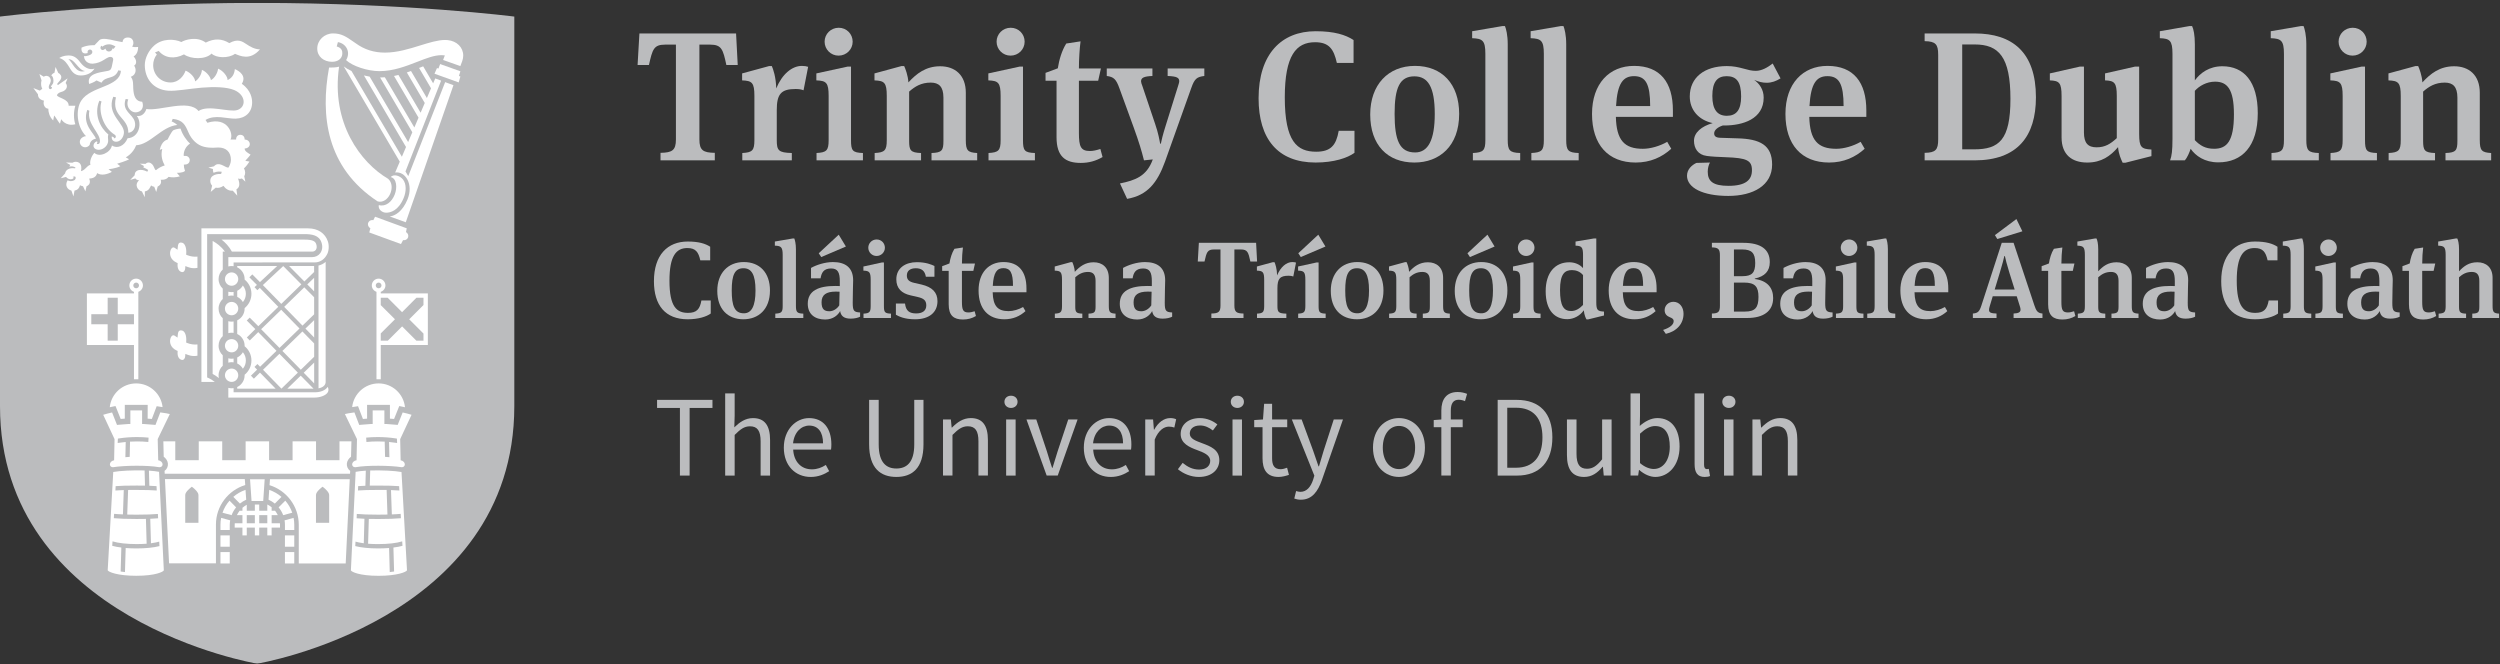 <?xml version="1.0" encoding="utf-8"?>
<svg xmlns="http://www.w3.org/2000/svg" fill="none" height="114" viewBox="0 0 429 114" width="429">
  <rect x="0" y="0" width="429" height="114" fill="#333333" stroke="none"/>
  <clipPath id="a">
    <path d="m0 .5h428.88v113.388h-428.88z"/>
  </clipPath>
  <mask height="213" id="b" maskUnits="userSpaceOnUse" width="571" x="-71" y="-53">
    <path d="m-70.914-52.602h570.708v211.654h-570.708z" fill="#fff"/>
  </mask>
  <g clip-path="url(#a)">
    <g mask="url(#b)">
      <g fill="#bbbcbe">
        <path d="m112.215 48.266c0-4.528 2.348-6.82 5.796-6.82 1.919 0 3.056.372 3.857.895v2.328h-1.696c-.317-1.415-.801-2.105-2.217-2.105-1.92 0-3.076 1.341-3.076 5.609 0 4.491 1.249 5.516 3.188 5.516 1.472 0 2.031-.632 2.292-2.124h1.603v2.237c-.71.52-2.088.987-3.951.987-3.859 0-5.796-2.423-5.796-6.523z"/>
        <path d="m127.578 46.03c-1.491 0-2.013 1.156-2.013 3.801 0 2.703.502 3.932 2.088 3.932 1.322 0 1.993-1.267 1.993-3.912 0-2.777-.708-3.821-2.068-3.821zm0 8.759c-2.74 0-4.492-1.788-4.492-4.883 0-3.019 1.827-4.939 4.548-4.939 2.739 0 4.491 1.827 4.491 4.884 0 3.279-2.014 4.937-4.547 4.937z"/>
        <path d="m136.581 52.478c0 1.081.187 1.304 1.268 1.343v.745h-4.808v-.745c1.044-.057 1.267-.243 1.267-1.304v-8.779c0-1.36-.299-1.547-1.343-1.584v-.708l3.057-.523h.28c.111.28.279.895.279 1.845z"/>
        <path d="m143.42 50.039c-1.657 0-2.44.559-2.44 1.827 0 1.193.465 1.545 1.341 1.545.671 0 1.323-.428 1.695-1.007l.056-2.347c-.148 0-.503-.019-.652-.019zm-2.925-6.579 3.429-3.187 1.231 2.031-4.231 1.808zm7.1 10.157v.727c-.335.187-.951.335-1.622.335-1.229 0-1.677-.521-1.806-1.304-.319.615-1.138 1.453-2.572 1.453-1.715 0-2.982-.876-2.982-2.703 0-2.217 1.788-3.056 4.715-3.056.224 0 .54 0 .783.019v-.839c0-1.509-.355-2.181-1.492-2.181-1.304 0-1.659.765-1.807 1.697h-1.641v-1.789c.894-.503 2.368-1.007 3.765-1.007 2.124 0 3.465.951 3.465 3.132 0 .559-.073 2.143-.073 3.837 0 1.399.185 1.623 1.267 1.679z"/>
        <path d="m150.415 43.925c-.783 0-1.416-.635-1.416-1.416 0-.783.633-1.417 1.434-1.417.802 0 1.416.635 1.416 1.417 0 .781-.633 1.416-1.434 1.416zm-2.238 10.641v-.745c1.007-.057 1.231-.243 1.231-1.304v-4.492c0-1.36-.243-1.547-1.248-1.585v-.707l3.168-.691h.353v7.475c0 1.061.15 1.265 1.211 1.304v.745z"/>
        <path d="m153.734 54.008v-1.92h1.566c.148 1.287.782 1.696 1.918 1.696.988 0 1.734-.391 1.734-1.38 0-.875-.484-1.211-1.454-1.433l-1.286-.297c-1.471-.336-2.403-1.175-2.403-2.74 0-1.957 1.584-2.945 3.521-2.945 1.566 0 2.554.428 3.02.653v1.844h-1.473c-.168-1.025-.744-1.453-1.732-1.453-.969 0-1.529.448-1.529 1.249 0 .688.354 1.061 1.286 1.265l1.231.28c1.807.429 2.739 1.324 2.739 2.852 0 1.939-1.436 3.111-3.839 3.111-1.864 0-2.796-.503-3.299-.781z"/>
        <path d="m167.025 46.479h-1.957v5.293c0 1.397.186 1.844 1.118 1.844.335 0 .652-.075 1.063-.205l.223.82c-.671.392-1.379.597-2.218.597-1.565 0-2.46-.653-2.46-2.611v-5.739h-1.118v-.803l1.249-.465c.131-.856.409-1.808.856-2.515l1.455-.224c-.094.669-.168 1.808-.168 2.757h2.236z"/>
        <path d="m170.362 49.05h3.467c0-2.256-.466-3.037-1.64-3.037-1.099 0-1.695.707-1.827 3.037zm5.199 3.633.41.708c-.95.859-2.124 1.397-3.614 1.397-2.796 0-4.435-1.807-4.435-4.937 0-3.093 1.769-4.884 4.267-4.884 2.665 0 3.95 1.679 3.95 4.529v.653h-5.796c.056 2.385.878 3.241 2.74 3.241.783 0 1.734-.28 2.478-.708z"/>
        <path d="m190.272 52.517c0 1.061.204 1.248 1.155 1.304v.745h-4.639v-.745c1.063-.039 1.211-.261 1.211-1.231v-4.397c0-1.119-.467-1.528-1.287-1.528-.968 0-1.601.391-2.198.913v5.012c0 .969.149 1.192 1.212 1.231v.745h-4.715v-.745c1.007-.056 1.229-.243 1.229-1.304v-4.492c0-1.36-.241-1.547-1.248-1.585v-.707l2.739-.745h.281c.111.241.391.949.427 1.659.821-.895 1.771-1.64 3.225-1.64 1.51 0 2.608.895 2.608 2.683z"/>
        <path d="m196.964 50.039c-1.658 0-2.441.559-2.441 1.827 0 1.193.465 1.545 1.341 1.545.672 0 1.323-.428 1.695-1.007l.056-2.347c-.147 0-.503-.019-.651-.019zm4.176 3.579v.727c-.337.187-.953.335-1.622.335-1.232 0-1.678-.521-1.808-1.304-.319.615-1.138 1.453-2.572 1.453-1.714 0-2.982-.876-2.982-2.703 0-2.217 1.788-3.056 4.715-3.056.224 0 .54 0 .784.019v-.839c0-1.509-.355-2.181-1.492-2.181-1.305 0-1.66.765-1.808 1.697h-1.64v-1.789c.895-.503 2.368-1.007 3.764-1.007 2.124 0 3.465.951 3.465 3.132 0 .559-.072 2.143-.072 3.837 0 1.399.186 1.623 1.268 1.679z"/>
        <path d="m215.548 41.669.168 3.205h-1.154c-.336-1.584-.486-2.067-1.64-2.067h-1.1v9.635c0 1.117.392 1.34 1.564 1.36v.764h-5.516v-.764c1.176-.02 1.566-.243 1.566-1.36v-9.635h-1.098c-1.158 0-1.287.483-1.642 2.067h-1.157l.187-3.205z"/>
        <path d="m221.76 44.968c.244 0 .484.037.634.093l-.466 2.385c-.243-.093-.447-.131-.819-.131-1.473 0-1.903.523-1.903 2.144v3.057c0 1.061.187 1.265 1.53 1.304v.745h-5.034v-.745c1.008-.057 1.231-.243 1.231-1.304v-4.492c0-1.361-.241-1.547-1.249-1.585v-.707l2.74-.745h.281c.128.279.427 1.136.445 2.272.596-1.452 1.604-2.292 2.61-2.292z"/>
        <path d="m222.787 43.458 3.43-3.187 1.228 2.031-4.231 1.808zm-.02 11.108v-.747c1.006-.056 1.232-.243 1.232-1.304v-4.491c0-1.361-.244-1.547-1.249-1.585v-.707l3.168-.691h.353v7.473c0 1.061.151 1.267 1.212 1.304v.747z"/>
        <path d="m232.857 46.03c-1.494 0-2.014 1.156-2.014 3.801 0 2.703.502 3.932 2.087 3.932 1.323 0 1.995-1.267 1.995-3.912 0-2.777-.708-3.821-2.068-3.821zm0 8.759c-2.74 0-4.494-1.788-4.494-4.883 0-3.019 1.827-4.939 4.548-4.939 2.74 0 4.49 1.827 4.49 4.884 0 3.279-2.012 4.937-4.544 4.937z"/>
        <path d="m247.637 52.517c0 1.061.205 1.248 1.154 1.304v.745h-4.638v-.745c1.06-.039 1.209-.261 1.209-1.231v-4.397c0-1.119-.465-1.528-1.285-1.528-.968 0-1.604.391-2.199.913v5.012c0 .969.148 1.192 1.212 1.231v.745h-4.716v-.745c1.008-.056 1.231-.243 1.231-1.304v-4.492c0-1.36-.244-1.547-1.25-1.585v-.707l2.74-.745h.279c.112.241.393.949.429 1.659.819-.895 1.77-1.64 3.223-1.64 1.512 0 2.611.895 2.611 2.683z"/>
        <path d="m254.126 46.03c-1.493 0-2.013 1.156-2.013 3.801 0 2.703.501 3.932 2.086 3.932 1.323 0 1.995-1.267 1.995-3.912 0-2.777-.709-3.821-2.068-3.821zm-2.312-2.572 3.429-3.187 1.228 2.032-4.23 1.808zm2.312 11.331c-2.741 0-4.493-1.788-4.493-4.883 0-3.019 1.826-4.939 4.548-4.939 2.74 0 4.489 1.827 4.489 4.884 0 3.279-2.013 4.937-4.544 4.937z"/>
        <path d="m261.882 43.925c-.782 0-1.414-.635-1.414-1.416 0-.783.632-1.417 1.433-1.417.803 0 1.416.635 1.416 1.417 0 .781-.631 1.416-1.435 1.416zm-2.236 10.641v-.745c1.008-.057 1.231-.243 1.231-1.304v-4.492c0-1.36-.244-1.547-1.248-1.585v-.707l3.167-.691h.353v7.475c0 1.061.149 1.265 1.213 1.304v.745z"/>
        <path d="m269.617 53.374c.728 0 1.417-.391 2.031-1.044v-5.124c-.483-.597-1.21-.859-1.899-.859-1.249 0-2.049.672-2.049 3.412 0 2.757.65 3.615 1.917 3.615zm-.672 1.397c-2.049 0-3.707-1.397-3.707-4.789 0-3.224 1.639-4.976 4.043-4.976.932 0 1.808.355 2.367 1.007v-2.275c0-1.36-.278-1.547-1.284-1.583v-.708l3.129-.523h.431v10.959c0 1.36.241 1.527 1.322 1.584v.671l-2.721.671h-.28c-.075-.093-.391-.708-.465-1.565-.595.895-1.695 1.528-2.835 1.528z"/>
        <path d="m278.492 49.05h3.467c0-2.256-.468-3.037-1.642-3.037-1.098 0-1.693.707-1.825 3.037zm5.197 3.633.414.708c-.954.859-2.127 1.397-3.618 1.397-2.794 0-4.434-1.807-4.434-4.937 0-3.093 1.769-4.884 4.266-4.884 2.667 0 3.954 1.679 3.954 4.529v.653h-5.798c.055 2.385.878 3.241 2.74 3.241.782 0 1.732-.28 2.476-.708z"/>
        <path d="m285.856 57.289-.465-.672c1.192-.391 1.809-.913 1.809-1.509 0-.372-.245-.504-.691-.689-.392-.167-.857-.467-.857-1.193 0-.781.633-1.435 1.511-1.435 1.005 0 1.732.857 1.732 2.051 0 1.676-1.119 3-3.039 3.448z"/>
        <path d="m299.426 53.466c1.752 0 2.329-.671 2.329-2.516 0-1.771-.595-2.46-2.476-2.46h-1.735v4.976zm-.392-6.076c1.622 0 2.162-.615 2.162-2.255 0-1.733-.614-2.329-2.236-2.329h-1.416v4.584zm-5.272 6.412c1.118-.02 1.377-.3 1.377-1.361v-8.609c0-1.063-.259-1.361-1.377-1.38v-.783h5.404c2.961 0 4.529 1.1 4.529 3.299 0 1.565-.857 2.46-2.572 2.832v.076c2.16.279 3.149 1.528 3.149 3.261 0 2.311-1.734 3.429-4.453 3.429h-6.057z"/>
        <path d="m310.298 50.039c-1.66 0-2.443.559-2.443 1.827 0 1.193.468 1.545 1.344 1.545.669 0 1.323-.428 1.695-1.007l.054-2.347c-.149 0-.504-.019-.65-.019zm4.173 3.579v.727c-.336.187-.951.335-1.623.335-1.228 0-1.676-.521-1.804-1.304-.318.615-1.14 1.453-2.572 1.453-1.716 0-2.984-.876-2.984-2.703 0-2.217 1.79-3.056 4.716-3.056.223 0 .54 0 .782.019v-.839c0-1.509-.355-2.181-1.491-2.181-1.304 0-1.659.765-1.808 1.697h-1.64v-1.789c.895-.503 2.367-1.007 3.767-1.007 2.122 0 3.465.951 3.465 3.132 0 .559-.076 2.143-.076 3.837 0 1.399.187 1.623 1.268 1.679z"/>
        <path d="m317.287 43.925c-.784 0-1.416-.635-1.416-1.416 0-.783.632-1.417 1.436-1.417.799 0 1.416.635 1.416 1.417 0 .781-.634 1.416-1.436 1.416zm-2.238 10.641v-.745c1.008-.057 1.232-.243 1.232-1.304v-4.492c0-1.36-.243-1.547-1.25-1.585v-.707l3.171-.691h.353v7.475c0 1.061.148 1.265 1.21 1.304v.745z"/>
        <path d="m323.961 52.478c0 1.081.187 1.304 1.267 1.343v.745h-4.807v-.745c1.041-.057 1.267-.243 1.267-1.304v-8.779c0-1.36-.3-1.547-1.344-1.584v-.708l3.057-.523h.279c.113.28.281.895.281 1.845z"/>
        <path d="m328.548 49.05h3.468c0-2.256-.468-3.037-1.641-3.037-1.099 0-1.698.707-1.827 3.037zm5.199 3.633.409.708c-.949.859-2.123 1.397-3.613 1.397-2.798 0-4.438-1.807-4.438-4.937 0-3.093 1.772-4.884 4.27-4.884 2.664 0 3.949 1.679 3.949 4.529v.653h-5.795c.056 2.385.876 3.241 2.74 3.241.783 0 1.734-.28 2.478-.708z"/>
        <path d="m342.326 40.346 3.69-2.759 1.023 2.107-4.301 1.323zm-.039 9.336h3.429l-.929-2.964c-.412-1.321-.655-2.311-.748-2.776h-.093c-.128.541-.334 1.397-.763 2.796zm3.784 1.156h-4.117l-.54 1.789c-.075.243-.096.429-.096.559 0 .484.393.577 1.286.616v.764h-4.061v-.764c.84-.075 1.119-.3 1.473-1.4l3.484-10.733h2.031l3.557 10.697c.319.951.543 1.361 1.399 1.436v.764h-4.956v-.764c.857-.039 1.193-.225 1.193-.672 0-.148-.038-.335-.093-.503z"/>
        <path d="m355.693 46.479h-1.959v5.293c0 1.397.186 1.844 1.118 1.844.336 0 .653-.075 1.062-.205l.224.82c-.669.392-1.377.597-2.218.597-1.563 0-2.459-.653-2.459-2.611v-5.739h-1.117v-.803l1.25-.465c.127-.856.408-1.808.854-2.515l1.453-.224c-.091.669-.167 1.808-.167 2.757h2.238z"/>
        <path d="m360.055 46.553c.82-.877 1.695-1.548 3.151-1.548 1.508 0 2.607.896 2.607 2.684v4.828c0 1.061.206 1.247 1.157 1.304v.745h-4.641v-.745c1.062-.039 1.213-.261 1.213-1.232v-4.396c0-1.119-.468-1.529-1.287-1.529-.97 0-1.604.391-2.2.915v5.011c0 .971.151 1.193 1.211 1.232v.745h-4.713v-.745c1.005-.057 1.21-.243 1.21-1.304v-8.779c0-1.36-.278-1.547-1.286-1.584v-.708l3.002-.523h.279c.149.28.297.913.297 1.845z"/>
        <path d="m372.509 50.039c-1.662 0-2.443.559-2.443 1.827 0 1.193.467 1.545 1.344 1.545.669 0 1.323-.428 1.695-1.007l.054-2.347c-.15 0-.505-.019-.65-.019zm4.172 3.579v.727c-.336.187-.951.335-1.623.335-1.227 0-1.675-.521-1.804-1.304-.319.615-1.139 1.453-2.571 1.453-1.716 0-2.984-.876-2.984-2.703 0-2.217 1.788-3.056 4.716-3.056.222 0 .539 0 .782.019v-.839c0-1.509-.355-2.181-1.491-2.181-1.304 0-1.659.765-1.809 1.697h-1.639v-1.789c.893-.503 2.365-1.007 3.767-1.007 2.122 0 3.465.951 3.465 3.132 0 .559-.075 2.143-.075 3.837 0 1.399.184 1.623 1.266 1.679z"/>
        <path d="m381.16 48.266c0-4.528 2.347-6.82 5.795-6.82 1.921 0 3.057.372 3.858.895v2.328h-1.694c-.319-1.415-.803-2.105-2.219-2.105-1.92 0-3.076 1.341-3.076 5.609 0 4.491 1.251 5.516 3.188 5.516 1.471 0 2.028-.632 2.291-2.124h1.605v2.237c-.709.52-2.089.987-3.953.987-3.858 0-5.795-2.423-5.795-6.523z"/>
        <path d="m395.344 52.478c0 1.081.188 1.304 1.268 1.343v.745h-4.807v-.745c1.042-.057 1.266-.243 1.266-1.304v-8.779c0-1.36-.3-1.547-1.344-1.584v-.708l3.057-.523h.279c.112.28.281.895.281 1.845z"/>
        <path d="m399.559 43.925c-.784 0-1.416-.635-1.416-1.416 0-.783.632-1.417 1.435-1.417.801 0 1.419.635 1.419 1.417 0 .781-.635 1.416-1.438 1.416zm-2.237 10.641v-.745c1.008-.057 1.229-.243 1.229-1.304v-4.492c0-1.36-.24-1.547-1.246-1.585v-.707l3.169-.691h.353v7.475c0 1.061.148 1.265 1.211 1.304v.745z"/>
        <path d="m407.614 50.039c-1.661 0-2.443.559-2.443 1.827 0 1.193.467 1.545 1.344 1.545.67 0 1.323-.428 1.695-1.007l.055-2.347c-.151 0-.506-.019-.651-.019zm4.172 3.579v.727c-.336.187-.951.335-1.623.335-1.226 0-1.674-.521-1.804-1.304-.318.615-1.138 1.453-2.57 1.453-1.716 0-2.984-.876-2.984-2.703 0-2.217 1.788-3.056 4.716-3.056.221 0 .538 0 .781.019v-.839c0-1.509-.355-2.181-1.491-2.181-1.304 0-1.658.765-1.809 1.697h-1.639v-1.789c.894-.503 2.366-1.007 3.767-1.007 2.123 0 3.465.951 3.465 3.132 0 .559-.074 2.143-.074 3.837 0 1.399.184 1.623 1.265 1.679z"/>
        <path d="m417.607 46.479h-1.956v5.293c0 1.397.185 1.844 1.117 1.844.336 0 .654-.075 1.063-.205l.224.82c-.672.392-1.38.597-2.219.597-1.565 0-2.461-.653-2.461-2.611v-5.739h-1.117v-.803l1.248-.465c.132-.856.408-1.808.858-2.515l1.454-.224c-.094.669-.167 1.808-.167 2.757h2.235z"/>
        <path d="m421.969 46.553c.82-.877 1.695-1.548 3.148-1.548 1.511 0 2.61.896 2.61 2.684v4.828c0 1.061.206 1.247 1.154 1.304v.745h-4.638v-.745c1.062-.039 1.21-.261 1.21-1.232v-4.396c0-1.119-.465-1.529-1.284-1.529-.97 0-1.604.391-2.2.915v5.011c0 .971.151 1.193 1.211 1.232v.745h-4.713v-.745c1.005-.057 1.208-.243 1.208-1.304v-8.779c0-1.36-.276-1.547-1.284-1.584v-.708l3-.523h.278c.152.28.3.913.3 1.845z"/>
        <path d="m126.31 5.738.284 5.413h-1.952c-.567-2.676-.817-3.493-2.769-3.493h-1.856v16.271c0 1.888.66 2.265 2.644 2.297v1.289h-9.316v-1.289c1.982-.032 2.644-.409 2.644-2.297v-16.271h-1.858c-1.95 0-2.172.817-2.769 3.493h-1.952l.316-5.413z"/>
        <path d="m137.606 11.309c.41 0 .818.063 1.07.157l-.787 4.028c-.409-.157-.755-.22-1.384-.22-2.485 0-3.211.881-3.211 3.619v5.161c0 1.793.315 2.141 2.582 2.203v1.259h-8.498v-1.259c1.7-.093 2.078-.409 2.078-2.203v-7.585c0-2.296-.41-2.611-2.108-2.673v-1.197l4.625-1.259h.472c.22.473.724 1.92.755 3.84 1.006-2.455 2.708-3.871 4.406-3.871z"/>
        <path d="m143.894 9.546c-1.321 0-2.392-1.071-2.392-2.392s1.071-2.392 2.423-2.392c1.353 0 2.392 1.071 2.392 2.392s-1.07 2.392-2.423 2.392zm-3.777 17.969v-1.259c1.698-.095 2.078-.409 2.078-2.203v-7.585c0-2.296-.409-2.611-2.109-2.673v-1.197l5.349-1.164h.598v12.62c0 1.793.253 2.14 2.046 2.203v1.259z"/>
        <path d="m165.732 24.054c0 1.793.345 2.109 1.951 2.203v1.259h-7.836v-1.259c1.794-.063 2.045-.44 2.045-2.076v-7.428c0-1.888-.787-2.58-2.172-2.58-1.636 0-2.705.66-3.713 1.543v8.465c0 1.636.253 2.013 2.045 2.076v1.259h-7.961v-1.259c1.698-.093 2.077-.409 2.077-2.203v-7.585c0-2.296-.409-2.611-2.109-2.673v-1.197l4.626-1.259h.472c.19.409.66 1.605.723 2.801 1.385-1.511 2.991-2.769 5.445-2.769 2.548 0 4.407 1.511 4.407 4.532z"/>
        <path d="m173.406 9.546c-1.322 0-2.392-1.071-2.392-2.392s1.07-2.392 2.422-2.392c1.354 0 2.392 1.071 2.392 2.392s-1.069 2.392-2.422 2.392zm-3.776 17.969v-1.259c1.698-.095 2.077-.409 2.077-2.203v-7.585c0-2.296-.409-2.611-2.109-2.673v-1.197l5.349-1.164h.597v12.62c0 1.793.254 2.14 2.047 2.203v1.259z"/>
        <path d="m188.446 13.858h-3.305v8.937c0 2.36.314 3.116 1.888 3.116.566 0 1.102-.127 1.794-.347l.378 1.384c-1.134.661-2.331 1.008-3.746 1.008-2.645 0-4.153-1.103-4.153-4.405v-9.693h-1.888v-1.355l2.108-.785c.22-1.447.692-3.053 1.447-4.249l2.454-.377c-.156 1.133-.282 3.053-.282 4.657h3.777z"/>
        <path d="m192.185 31.481c2.612-.536 4.592-1.227 5.633-4.123l-1.511.157c-.41-1.636-.849-3.115-1.762-5.633l-2.455-6.735c-.567-1.573-.976-1.951-2.172-2.109v-1.289h7.836v1.289c-1.479.064-1.951.316-1.951.915 0 .188.094.472.22.785l2.203 6.547c.536 1.541.756 2.832.851 3.365h.126c.063-.376.344-1.572.786-2.956l2.172-6.956c.094-.284.157-.503.189-.692.063-.724-.411-.944-1.983-1.008v-1.289h6.294v1.289c-1.259.159-1.67.441-2.235 2.047l-4.5 12.619c-1.353 3.745-3.085 5.823-6.515 6.421z"/>
        <path d="m215.973 16.876c0-7.647 3.965-11.517 9.785-11.517 3.241 0 5.161.629 6.513 1.511v3.933h-2.864c-.534-2.392-1.35-3.556-3.744-3.556-3.241 0-5.193 2.267-5.193 9.472 0 7.585 2.109 9.316 5.383 9.316 2.484 0 3.429-1.071 3.87-3.587h2.706v3.776c-1.195.88-3.526 1.667-6.671 1.667-6.513 0-9.785-4.091-9.785-11.015z"/>
        <path d="m242.713 13.1c-2.52 0-3.399 1.951-3.399 6.42 0 4.564.848 6.64 3.524 6.64 2.234 0 3.367-2.14 3.367-6.608 0-4.689-1.196-6.452-3.492-6.452zm0 14.791c-4.628 0-7.584-3.021-7.584-8.244 0-5.1 3.083-8.34 7.677-8.34 4.627 0 7.586 3.084 7.586 8.245 0 5.539-3.399 8.339-7.679 8.339z"/>
        <path d="m258.726 23.992c0 1.825.315 2.203 2.139 2.265v1.259h-8.119v-1.259c1.764-.095 2.142-.409 2.142-2.203v-14.823c0-2.297-.504-2.612-2.267-2.676v-1.195l5.161-.881h.472c.19.472.472 1.511.472 3.116z"/>
        <path d="m268.762 23.992c0 1.825.314 2.203 2.138 2.265v1.259h-8.118v-1.259c1.764-.095 2.141-.409 2.141-2.203v-14.823c0-2.297-.504-2.612-2.267-2.676v-1.195l5.162-.881h.472c.189.472.472 1.511.472 3.116z"/>
        <path d="m277.315 18.199h5.855c0-3.808-.787-5.131-2.769-5.131-1.858 0-2.866 1.197-3.086 5.131zm8.78 6.137.692 1.195c-1.605 1.447-3.586 2.36-6.105 2.36-4.719 0-7.491-3.053-7.491-8.339 0-5.224 2.992-8.245 7.21-8.245 4.497 0 6.67 2.832 6.67 7.647v1.103h-9.786c.093 4.028 1.478 5.475 4.625 5.475 1.323 0 2.927-.472 4.185-1.195z"/>
        <path d="m298.778 16.564c0-2.517-.788-3.493-2.486-3.493-1.605 0-2.456.976-2.456 3.399 0 2.36.882 3.4 2.487 3.4 1.636 0 2.455-1.008 2.455-3.305zm-9.286 13.596c0-1.103.819-1.825 1.607-2.204l2.327-.063c-.22.409-.378.944-.378 1.573 0 1.636.915 2.424 3.556 2.424 2.992 0 4.03-1.04 4.03-2.676 0-1.699-.882-2.108-4.468-2.235-1.228-.031-2.644-.125-3.275-.22-1.54-.189-2.201-1.321-2.201-2.611 0-1.387 1.29-2.487 3.209-3.023-2.453-.535-3.933-2.297-3.933-4.563 0-3.241 2.488-5.224 6.357-5.224 1.132 0 1.951.189 2.895.441.788.22 1.354.377 2.077.377 1.007 0 2.013-.567 2.897-1.26l1.35 2.551c-.755.472-1.508.755-2.391.755-.692 0-1.353-.157-2.14-.503.912.661 1.636 1.667 1.636 3.052 0 3.683-3.587 4.783-6.764 4.783h-.252c-.881.284-1.48.788-1.48 1.353 0 .441.252.724 1.008.756l2.957.095c3.871.095 5.98 1.132 5.98 4.5 0 3.588-3.242 5.381-7.52 5.381-4.406 0-7.084-1.416-7.084-3.461z"/>
        <path d="m310.507 18.199h5.854c0-3.808-.788-5.131-2.769-5.131-1.857 0-2.865 1.197-3.085 5.131zm8.78 6.137.692 1.195c-1.606 1.447-3.587 2.36-6.104 2.36-4.72 0-7.492-3.053-7.492-8.339 0-5.224 2.992-8.245 7.209-8.245 4.5 0 6.671 2.832 6.671 7.647v1.103h-9.788c.094 4.028 1.48 5.475 4.626 5.475 1.322 0 2.93-.472 4.186-1.195z"/>
        <path d="m338.759 25.628c4.281 0 6.232-1.605 6.232-8.655 0-7.237-2.016-9.345-6.137-9.345h-2.139v18zm-8.493.599c1.886-.032 2.326-.504 2.326-2.297v-14.54c0-1.793-.44-2.297-2.326-2.329v-1.321h8.62c6.42 0 10.48 3.209 10.48 10.951 0 6.672-3.146 10.827-10.543 10.827h-8.557z"/>
        <path d="m367.079 22.984c0 2.297.378 2.581 2.107 2.675v1.133l-4.468 1.133h-.469c-.284-.599-.694-1.479-.79-2.676-1.32 1.543-2.864 2.644-5.286 2.644-2.612 0-4.406-1.323-4.406-4.311v-7.113c0-2.296-.409-2.611-2.013-2.675v-1.196l5.128-1.164h.724v11.297c0 1.825.692 2.549 2.173 2.549 1.446 0 2.36-.567 3.462-1.573v-7.239c0-2.296-.41-2.611-2.016-2.675v-1.196l5.13-1.164h.724z"/>
        <path d="m380.097 14.013c-1.445 0-2.737.753-3.461 1.573v8.465c.882.912 1.794 1.479 3.305 1.479 2.172 0 3.401-1.259 3.401-5.916 0-4.312-1.136-5.601-3.245-5.601zm-5.191 13.5h-2.517c.281-.756.408-1.636.408-3.681v-14.603c0-2.299-.473-2.612-2.172-2.676v-1.195l5.065-.881h.475c.249.504.471 1.543.471 3.116v6.199c.914-1.259 2.456-2.423 4.721-2.423 3.683 0 6.076 2.612 6.076 8.056 0 5.665-2.677 8.435-6.768 8.435-2.391 0-3.904-1.133-4.753-2.329-.19.599-.596 1.573-1.006 1.983z"/>
        <path d="m395.764 23.992c0 1.825.315 2.203 2.143 2.265v1.259h-8.119v-1.259c1.76-.095 2.137-.409 2.137-2.203v-14.823c0-2.297-.505-2.612-2.265-2.676v-1.195l5.159-.881h.473c.188.472.472 1.511.472 3.116z"/>
        <path d="m403.693 9.546c-1.32 0-2.39-1.071-2.39-2.392s1.07-2.392 2.424-2.392 2.393 1.071 2.393 2.392-1.072 2.392-2.427 2.392zm-3.776 17.969v-1.259c1.7-.095 2.082-.409 2.082-2.203v-7.585c0-2.296-.412-2.611-2.112-2.673v-1.197l5.35-1.164h.599v12.62c0 1.793.253 2.14 2.045 2.203v1.259z"/>
        <path d="m425.531 24.054c0 1.793.347 2.109 1.951 2.203v1.259h-7.836v-1.259c1.795-.063 2.044-.44 2.044-2.076v-7.428c0-1.888-.787-2.58-2.169-2.58-1.638 0-2.708.66-3.714 1.543v8.465c0 1.636.252 2.013 2.044 2.076v1.259h-7.96v-1.259c1.7-.093 2.078-.409 2.078-2.203v-7.585c0-2.296-.41-2.611-2.11-2.673v-1.197l4.626-1.259h.473c.188.409.659 1.605.724 2.801 1.383-1.511 2.988-2.769 5.443-2.769 2.549 0 4.406 1.511 4.406 4.532z"/>
        <path d="m116.674 70.004h-3.92v-1.387h9.505v1.387h-3.921v11.605h-1.664z"/>
        <path d="m124.441 67.508h1.626v3.843l-.06 1.981c.91-.872 1.881-1.585 3.208-1.585 2.021 0 2.93 1.307 2.93 3.763v6.1h-1.622v-5.881c0-1.803-.555-2.575-1.823-2.575-.991 0-1.664.515-2.633 1.485v6.971h-1.626z"/>
        <path d="m141.237 76.081c0-1.96-.87-3.051-2.376-3.051-1.346 0-2.576 1.109-2.772 3.051zm-2.416-4.337c2.456 0 3.842 1.763 3.842 4.516 0 .336-.019.653-.059.891h-6.496c.119 2.08 1.367 3.387 3.209 3.387.911 0 1.683-.296 2.395-.753l.575 1.069c-.832.535-1.86.991-3.168.991-2.576 0-4.615-1.881-4.615-5.031 0-3.148 2.119-5.069 4.317-5.069z"/>
        <path d="m149.141 68.614h1.644v7.664c0 3.129 1.328 4.119 3.03 4.119 1.723 0 3.071-.989 3.071-4.119v-7.664h1.584v7.625c0 4.177-2.001 5.604-4.655 5.604-2.653 0-4.674-1.427-4.674-5.604z"/>
        <path d="m161.82 71.98h1.347l.139 1.387h.058c.912-.911 1.903-1.624 3.23-1.624 2.02 0 2.93 1.307 2.93 3.763v6.1h-1.624v-5.881c0-1.801-.553-2.575-1.822-2.575-.991 0-1.663.515-2.634 1.485v6.971h-1.624z"/>
        <path d="m172.655 71.984h1.626v9.625h-1.626zm-.296-3.031c0-.633.495-1.049 1.128-1.049.634 0 1.128.416 1.128 1.049 0 .615-.494 1.051-1.128 1.051-.633 0-1.128-.436-1.128-1.051z"/>
        <path d="m176.141 71.98h1.684l1.821 5.467c.277.951.593 1.921.892 2.832h.079c.276-.911.594-1.881.872-2.832l1.821-5.467h1.604l-3.407 9.625h-1.9z"/>
        <path d="m192.718 76.081c0-1.96-.871-3.051-2.375-3.051-1.348 0-2.576 1.109-2.775 3.051zm-2.416-4.337c2.456 0 3.842 1.763 3.842 4.516 0 .336-.02.653-.06.891h-6.494c.117 2.08 1.366 3.387 3.206 3.387.912 0 1.684-.296 2.396-.753l.575 1.069c-.832.535-1.86.991-3.168.991-2.575 0-4.615-1.881-4.615-5.031 0-3.148 2.12-5.069 4.318-5.069z"/>
        <path d="m196.523 71.98h1.347l.139 1.744h.058c.654-1.209 1.646-1.981 2.734-1.981.416 0 .714.06 1.029.199l-.315 1.425c-.317-.099-.536-.159-.932-.159-.812 0-1.782.595-2.434 2.219v6.179h-1.626z"/>
        <path d="m202.94 79.428c.832.673 1.685 1.148 2.834 1.148 1.267 0 1.9-.673 1.9-1.505 0-.989-1.15-1.425-2.2-1.821-1.364-.495-2.87-1.149-2.87-2.773 0-1.544 1.228-2.733 3.308-2.733 1.209 0 2.258.496 2.99 1.089l-.77 1.031c-.655-.495-1.35-.852-2.2-.852-1.207 0-1.764.653-1.764 1.387 0 .911 1.049 1.248 2.138 1.664 1.388.515 2.932 1.089 2.932 2.912 0 1.564-1.246 2.871-3.525 2.871-1.367 0-2.673-.575-3.584-1.327z"/>
        <path d="m211.499 71.984h1.625v9.625h-1.625zm-.296-3.031c0-.633.496-1.049 1.128-1.049.635 0 1.128.416 1.128 1.049 0 .615-.493 1.051-1.128 1.051-.632 0-1.128-.436-1.128-1.051z"/>
        <path d="m216.651 73.309h-1.428v-1.228l1.506-.1.196-2.693h1.367v2.693h2.596v1.328h-2.596v5.347c0 1.188.376 1.861 1.487 1.861.336 0 .77-.139 1.088-.257l.317 1.228c-.535.179-1.188.356-1.781.356-2.059 0-2.752-1.307-2.752-3.208z"/>
        <path d="m223.148 84.402c1.088 0 1.781-.872 2.177-2.06l.219-.713-3.864-9.644h1.685l1.96 5.328c.296.832.632 1.821.932 2.713h.079c.276-.873.554-1.863.81-2.713l1.724-5.328h1.583l-3.624 10.417c-.672 1.901-1.663 3.348-3.603 3.348-.436 0-.814-.08-1.128-.199l.314-1.288c.201.06.496.139.736.139z"/>
        <path d="m240.061 80.497c1.664 0 2.771-1.485 2.771-3.684 0-2.217-1.107-3.723-2.771-3.723-1.645 0-2.773 1.505-2.773 3.723 0 2.199 1.128 3.684 2.773 3.684zm0-8.755c2.358 0 4.456 1.843 4.456 5.071 0 3.188-2.098 5.031-4.456 5.031-2.36 0-4.456-1.843-4.456-5.031 0-3.228 2.096-5.071 4.456-5.071z"/>
        <path d="m251.393 68.836c-.358-.159-.732-.239-1.088-.239-.911 0-1.347.633-1.347 1.861v1.525h2.039v1.328h-2.039v8.297h-1.624v-8.297h-1.307v-1.228l1.307-.1v-1.525c0-1.96.892-3.188 2.812-3.188.595 0 1.168.139 1.605.317z"/>
        <path d="m260.129 80.263c3.031 0 4.555-1.92 4.555-5.209 0-3.268-1.524-5.089-4.555-5.089h-1.485v10.299zm-3.129-11.645h3.247c4.002 0 6.14 2.316 6.14 6.436 0 4.14-2.138 6.556-6.062 6.556h-3.325z"/>
        <path d="m268.887 71.981h1.642v5.883c0 1.803.536 2.573 1.803 2.573.989 0 1.683-.495 2.593-1.623v-6.833h1.624v9.625h-1.346l-.139-1.505h-.057c-.892 1.051-1.843 1.743-3.171 1.743-2.039 0-2.949-1.307-2.949-3.763z"/>
        <path d="m283.782 80.478c1.583 0 2.752-1.445 2.752-3.823 0-2.119-.713-3.545-2.535-3.545-.813 0-1.664.456-2.574 1.308v5.049c.85.732 1.721 1.011 2.357 1.011zm-3.981-12.973h1.624v3.843l-.042 1.743c.874-.772 1.942-1.347 3.012-1.347 2.494 0 3.822 1.921 3.822 4.892 0 3.287-1.962 5.208-4.16 5.208-.89 0-1.9-.435-2.752-1.188h-.058l-.14.951h-1.306z"/>
        <path d="m290.793 67.505h1.624v12.279c0 .516.219.715.455.715.1 0 .177 0 .356-.04l.217 1.227c-.217.1-.495.159-.931.159-1.225 0-1.721-.772-1.721-2.177z"/>
        <path d="m295.846 71.984h1.621v9.625h-1.621zm-.299-3.031c0-.633.496-1.049 1.129-1.049.634 0 1.13.416 1.13 1.049 0 .615-.496 1.051-1.13 1.051-.633 0-1.129-.436-1.129-1.051z"/>
        <path d="m300.719 71.98h1.346l.139 1.387h.057c.912-.911 1.903-1.624 3.228-1.624 2.022 0 2.931 1.307 2.931 3.763v6.1h-1.623v-5.881c0-1.801-.553-2.575-1.822-2.575-.99 0-1.664.515-2.634 1.485v6.971h-1.622z"/>
        <path d="m88.256 2.844v66.851c0 36.865-44.128 44.192-44.128 44.192s-44.128-7.327-44.128-44.192v-66.851s18.363-2.345 44.128-2.345c25.771 0 44.128 2.345 44.128 2.345z"/>
      </g>
      <path d="m14.605 12.185c-1.672.539-2.163-1.644-2.872-1.993 1.027-.22 1.708 1.927 2.872 1.993zm-2.717-.651c.393.668.863 1.419 1.961 1.419 1.097 0 1.907-.46 2.372-1.177-1.036.367-1.973-.464-2.355-.961-.469-.605-.997-1.295-2.019-1.295-.304 0-1.021 0-1.68.435.937.237 1.425 1.105 1.72 1.58z" fill="#fff"/>
      <path d="m31.583 9.339c1.168.844 3.715.915 4.724-.148.745.768 2.876.872 4.02.045.848.344 2.565 1.227 4.284-.761-.949-.015-1.759-.52-2.261-.859-.784-.532-1.536-1.031-2.999-.216-1.263-.781-2.563-.844-4.043-.093-1.555-1.14-3.583-.471-4.188-.095-1.199-.571-3.301-.627-4.681.621-.907.816-1.591 2.113-1.591 3.34 0 2.255 1.395 4.216 4.049 4.395 1.361.091 3.523-.337 5.733-.527 2.099-.173 4.247-.128 5.555.408 2.035.851 2.097 2.935.539 3.432-1.364.447-4.981-.976-6.657.171-1.693-2.12-6.695.061-8.947-.347-.208.651-.728 1.324-1.641 1.197.913 1.119.489 3.701-1.587 3.825-.531 1.343-1.796 1.845-2.68 1.237-.247 1.257-2.161 2.099-3.015 1.268-.505.523-.864 1.513-.675 2.041-.679.193-.867.929-1.625 1.095.124-.584.095-1.157-.341-1.451-.305-.2-.756-.229-1.132.008l-1.096-.043.728.419c-.056.085-.111.195-.153.313.317-.148.827-.056 1.056.145l-.072.133c-.999-.169-1.631.271-1.713.863l-.748.836.907-.231c.119.159.299.292.489.356.413.135.751-.031.804-.155.071-.169-.156-.188-.156-.188.189-.1.391-.124.464-.039.096.129.111.461-.255.632-.423.204-.832.113-1.071-.029-.559.912.008 1.615.644 1.764l.351 1.003.188-1.003c.628-.116.831-.511.936-.913.144.076.331.143.523.177l.403.867.207-.879c.051-.019.105-.041.153-.071.583-.355.42-.96.285-1.227.631-.055 1.183-.212 1.377-.952.727.503 1.793.189 2.525-.209l-.576-.459s1.272-.116 2.028-.519l-.543-.423s1.715-.511 2.039-.772c-.032-.029-.567-.32-.567-.32s1.221-.588 1.793-2.076c2.399-.131 4.36-3.204 7.047-3.481-.352-.336-.821-.559-.963-.596l.181-.451c1.731.188 2.14 1.015 2.687 2.297.548 1.28 1.533 2.219 2.696 2.496 1.164.28 2.103.119 2.432.119 1.368 0 2.176.777 2.176 2.144 0 .508-.264 1.053-.409 1.292-.439.132-1.372-.908-2.169-.475-.137.071-.243.165-.327.269l-.967.217.785.248c-.024.215.007.437.097.641.701-.276 1.08-.215 1.421-.167l-.119.369c-.447-.024-1.992.043-1.841 1.368.029.245.139.463.3.637l-.237 1.079.857-.731c.395.095.871.015 1.325-.309.36.511.937.908 1.597.823l.772.855-.139-1.083c.425-.263.713-.716.271-1.859.239.095.469.079.66-.009l.599.555-.191-.927c.209-.36.229-.873-.053-1.344.424-.397.716-.811.951-1.179-.288-.025-.715-.143-.715-.143s.72-.765.899-1.051c-.492-.309-1.025-.587-1.011-1.045h-.015c.417 0 .897-.269.897-.744 0-.417-.344-.792-.883-.792 0-.556-.332-.816-.756-.816-.403 0-.715.295-.715.811h-.957c.556-.925-.463-3.987-3.967-2.876l-.319-.484c1.636-.991 3.679-.18 5.165-.224 1.689-.047 2.833-1.1 2.833-2.793 0-.593-.153-2.045-1.768-3.185.844-1.357-.429-2.196-1.197-2.529-.096.983-.524 1.543-1.249 1.888.031-.559-.727-1.595-1.627-1.959-.077.748-.623 1.675-1.24 1.969 0-.341-.551-1.344-1.537-1.767-.027.767-.588 1.637-1.167 1.985 0-.603-.752-1.491-1.635-1.847-.315.901-1.171 2.031-2.589 2.031-1.665 0-2.973-1.309-2.973-2.976 0-.673.22-1.305.629-1.827-.067-.061-.261-.285-.32-.349l.645-.261c1.029 1.239 2.701 1.455 4.337.593z" fill="#fff"/>
      <path d="m32.613 24.644c-.461-.391-1.287-1.44-1.629-2.573-.313-.013-.929.121-1.269.296-.36.332-.964 1.588-.964 1.588s-.995.132-1.337 1.756l.428-.153c-.311 1.207.072 2.199.424 2.831-.536.147-1.144.493-1.504.82-.271-.071-.291-.703-.703-1.071-.259-.229-.669-.419-1.083-.016l-.973-.033.703.4c-.043.065-.083.143-.119.227.271.109.748.359.837.447l-.144.304c-1.092-.584-2.075-.315-2.155.423-.004.056-.011.119-.012.183l-.769.797.887-.255c.108.169.301.299.64.319-.888.792-.205 1.784.483 1.912l.489 1 .015-1c.725-.115.895-.727 1.069-1.025.143.123.336.199.54.232l.341.887.252-.937c.068-.032.137-.067.195-.107.596-.416.321-1.056.321-1.056s.936.123 1.34-.493c.636.137 1.239.113 1.941-.083-.009-.033-.504-.611-.504-.611s.973.056 1.396-.32c-.161-.449-.199-.725-.205-1.091h.153c.419 0 .843-.211.864-.764.012-.376-.329-.725-.713-.725h-.319c-.075-.749.359-1.676 1.084-2.107z" fill="#fff"/>
      <path d="m12.925 21.323c-.305-.873-.32-2.169.009-3.18h-1.152c.044-1.205-1.968-1.336-2.012-1.833.392-.659.901-.388 1.42-.887.372-.348.372-.831.072-1.177l.343-.796-1.621 1.12-.215-.119c.161-.305 1.003-.895.681-1.511-.101-.18-.247-.325-.443-.416l-.473-1.032-.183.993c-.195.065-.391.212-.556.455.344.172.453.869.337 1.281-.069.248-.379.497-.415.675.041.029.209.071.209.071-.012.223-.153.392-.373.317-.22-.071-.249-.451-.075-.755.179-.303.4-.796.048-1.241-.236-.293-.676-.367-1.013-.12l-.753-.465.368 1.091c-.231.897.137 1.464.137 1.464-.121.051-.28.151-.424.292l-1.116-.436.793 1.069c-.008.097 0 .208.035.328.152.565.813.735 1.001.763-.231.547.109 1.381.735 1.377.005.553.168 1.36.836 2.02l.168-.857c.167.156.841 1.285 1.001 1.413.012-.011.211-.777.211-.777s.723 1.305 2.419.873z" fill="#fff"/>
      <path d="m17.424 7.842.132.169c.031-.019.064-.041.101-.071.209-.141.532-.336 1.057-.336.529-.007 1.024.348 1.101.365l-.308.407c-.065-.02-.139-.036-.209-.06-.024.123-.067.237-.16.336-.121.123-.289.189-.453.189-.147 0-.289-.057-.411-.161-.091-.095-.148-.213-.168-.336-.044.028-.083.052-.12.079-.067.049-.132.087-.195.123-.056.031-.115.044-.171.044-.127 0-.249-.071-.323-.185-.089-.151-.095-.397.125-.563zm-2.368 1.257c-.121-.285.1-.489.14-.519.161-.123.391-.099.536.052.151.163.151.4 0 .585-.247.289-.943.451-1.333.42.111 1.163 1.127 1.307 1.496 1.292.792-.047 1.456-.347 1.949-.663.233-.153.481-.315.749-.428.381-.171.931-.059.82.499l-.215 1.032c-.176.819-.484.736-1.087.867-.971.197-3.313.397-2.808 2.177.248-.083.912-.332 1.261-.612l.857.388c.713-1.253 2.248-.435 2.885-2.124l.437.088c-.149 2.824-5.179 2.592-6.809 5.132-.968 1.503-.803 4.417.824 6.079-.088.008-.18.025-.273.047-.352.109-.788.424-.788.932 0 .513.409.928.92.928.316 0 .608-.161.78-.423.015-.445.412-.967 1.059-1.036-.309-.995-2.396-2.399-1.477-4.957l.357.144c-.496 2.339 2.025 3.915 1.804 5.371-.045.256-.179.355-.381.355-.152 0-.184-.137-.044-.24l-.057-.233c-.257.051-.409.229-.48.332-.117.187-.159.404-.113.584.052.176.18.328.363.424.276.143.635.155.995.028.633-.225 1.224-.869 1.131-1.661 0 0-.087-.593.04-.879-1.353-1.119-2.555-3.38-1.544-5.8l.375.133c-.572 1.637.259 4.488 2.305 5.737.147.091.215.385.049.52-.123.075-.271.116-.235-.092 0 0-.251-.119-.36-.177-.056.257.033.58.185.712.135.135.335.209.567.209.617 0 1.163-.565 1.312-1.351.349-1.761-3.076-3.224-1.813-6.365l.461.099c-.796 3.371 2.137 3.405 2.127 6.076.804-.049 1.373-.887 1.104-1.899-.348-1.348-2.288-1.804-1.564-3.9l.448.075c-.256.619-.192 1.381.416 1.895.485.415 1.079.411 1.573.115.544-.332.637-1.013.397-1.611-1.216-.051-1.455-1.119-1.531-2.233-.04-.704.06-1.467-.419-2.047 1.115-.417.877-1.548.571-1.904.669-.436.209-1.341-.096-1.563.339-.255.761-.591.779-1.648-.355.011-.677.075-1.031-.072.272-.309.232-.68.187-.893-.045-.195-.215-.64-.871-.66-.653-.017-.924.361-.967.791 0 0-.792-.135-1.329-.257-.891-.219-2.213-.517-2.652-.071l-.819.857s-1.188-.076-2.223.412c-.077.472.037 1.24 1.059.932z" fill="#fff"/>
      <path d="m64.999 35.195c-.148.767.609 1.305 1.263 1.305h.007c.721 0 2.072-.316 2.987-2.492.477-1.123.505-2.428-.1-3.203-.509-.649-1.6-1.004-2.117-.416 1.025.193 1.175 1.799.688 3.013-.489 1.223-1.512 2.124-2.727 1.792z" fill="#fff"/>
      <path d="m66.602 30.685c-4.724-2.775-9.816-9.576-8.415-19.245-.504.144-1.256.167-1.719.155-1.509 8.211-.499 17.152 8.335 22.965 1.843.516 3.261-2.595 1.799-3.875z" fill="#fff"/>
      <path d="m76.848 6.882c-.145-.012-.3-.024-.461-.024-1.251 0-2.731.463-4.295.945-1.837.575-3.925 1.225-6.039 1.225-1.888 0-3.528-.523-5.011-1.601-.129-.091-.265-.185-.407-.28-1.231-.853-2.045-1.413-3.48-1.413-1.496 0-2.715 1.168-2.715 2.599 0 1.392 1.145 2.271 2.532 2.271 1.069 0 1.716-.579 1.769-1.349.037-.516-.097-1.032-.961-1.284l.205-.744c1.367.221 2.26 1.664 1.407 3.092 1.083 1.029 3.703 1.889 5.716 1.889 2.399 0 4.569-.853 6.491-1.6 1.571-.613 2.923-1.143 4.169-1.143.192 0 .376.013.557.039l.009.004-.296.783 2.961 1.049.328-.881c.103-.292.165-.615.165-.927 0-1.396-1.091-2.488-2.647-2.649z" fill="#fff"/>
      <path d="m69.667 39.836.131-.657-5.436-1.989-.301.601-.003-.007c-.065-.015-.117-.024-.179-.024-.32 0-.587.196-.7.48-.125.356.036.748.376.911l-.187.739 5.441 1.989.359-.679h.001c.055.016.103.02.156.02.308 0 .591-.189.697-.479.125-.348-.028-.74-.356-.905z" fill="#fff"/>
      <path d="m75.528 10.992-.293.775-.248-.089-.428.972 4.153 1.495.289-1.02-.245-.092.245-.8z" fill="#fff"/>
      <path d="m70.055 30.227-.476-.807 6.115-15.585-1.007-.376-.359.841-1.712-2.919c-.203.076-.408.156-.619.247-.029.004-.063.015-.088.027l2.055 3.5-.709 1.669-2.727-4.64c-.239.08-.473.171-.716.251l3.076 5.24-.711 1.664-3.807-6.476c-.247.061-.504.121-.76.175l4.208 7.156c-.029.063-.7 1.637-.716 1.681l-5.063-8.613c-.273.02-.535.031-.816.037l5.528 9.401c-.156.361-.715 1.681-.715 1.681l-6.605-11.231c-.328-.056-.66-.119-.983-.203l7.224 12.28s-.573 1.344-.711 1.672l-8.641-14.707c-.516-.244-.961-.503-1.333-.793l9.612 16.344s-.664 1.573-.791 1.863c1.732-.268 3.201 2.004 2.112 4.629-.848 2.049-2.116 2.804-3.044 2.911l2.755.997 8.179-23.523-1.421-.525z" fill="#fff"/>
      <path d="m45.871 89.792h-1.389v-1.396h1.389zm-2.139 0h-1.387v-1.396h1.387zm2.881 0v-1.396h1.055c-.127-.271-.283-.515-.456-.748h-.599v-.604c-.227-.184-.479-.347-.743-.475v1.079h-1.389v-1.069h-.749v1.069h-1.387v-1.032c-.264.149-.512.324-.743.523v.509h-.491c-.175.233-.327.477-.461.748h.952v1.396h-1.315c-.008.087-.015.177-.015.264v.484h1.329v1.335h.743v-1.335h1.387v1.335h.749v-1.335h1.389v1.335h.743v-1.335h1.435v-.484c0-.087-.009-.177-.013-.264z" fill="#fff"/>
      <path d="m18.836 69.886c.065-.013.132-.031.197-.047l.789-.165.887 2.217c.225-.019.457-.04.707-.053v-2.367h3.928l-.008 2.367c.247.013.481.035.719.056l.833-2.192.759.121.253.032c-.255-2.281-2.187-4.063-4.532-4.063-2.36 0-4.303 1.792-4.532 4.093z" fill="#fff"/>
      <path d="m59.518 79.559c.049-.496.356-.921.719-1.181l.068-2.643h-2.049v3.231h-4.025v-3.231h-4.024v3.231h-4.028v-3.231h-4.029v3.231h-4.016v-3.231h-4.027v3.231h-4.028v-3.231h-2.047l.064 2.643c.364.26.677.685.72 1.179.04.501-.184.968-.577 1.247l.028.493h31.799l.027-.493c-.384-.279-.616-.745-.573-1.244z" fill="#fff"/>
      <path d="m34.054 86.789v2.923h-2.268v-4.765c0-.467.651-1.039.928-1.263l.203-.163h.003l.209.163c.281.224.925.796.925 1.263zm8.029-3.559-.075-1.019h-13.7l.703 14.452h8.044v-6.644c0-3.195 2.121-5.895 5.028-6.789z" fill="#fff"/>
      <path d="m37.832 90.05v.903h1.593v-.881c0-.265.027-.525.073-.783l-1.551-.42c-.079.392-.116.785-.116 1.181z" fill="#fff"/>
      <path d="m37.832 96.691h1.593v-1.955h-1.593z" fill="#fff"/>
      <path d="m37.832 93.816h1.593v-1.943h-1.593z" fill="#fff"/>
      <path d="m48.832 89.289c.043.257.065.517.065.781v.883h1.6v-.903c0-.397-.041-.785-.117-1.181z" fill="#fff"/>
      <path d="m39.388 85.914c-.535.601-.949 1.312-1.204 2.068l1.56.42c.177-.485.444-.936.771-1.341z" fill="#fff"/>
      <path d="m48.895 96.691h1.6v-1.955h-1.6z" fill="#fff"/>
      <path d="m48.953 85.914-1.144 1.147c.339.405.604.856.783 1.341l1.557-.42c-.26-.756-.668-1.467-1.196-2.068z" fill="#fff"/>
      <path d="m48.895 93.816h1.6v-1.943h-1.6z" fill="#fff"/>
      <path d="m45.42 82.237h-2.513l.259 3.732h2.003z" fill="#fff"/>
      <path d="m42.248 85.75-.117-1.691c-.767.265-1.488.675-2.096 1.205l1.135 1.149c.323-.265.689-.491 1.079-.664z" fill="#fff"/>
      <path d="m48.299 85.265c-.608-.529-1.337-.943-2.101-1.204l-.116 1.689c.393.173.756.399 1.08.664z" fill="#fff"/>
      <path d="m20.195 75.957.035-.693.055-.013s.145-.017.203-.028c.929-.148 1.983-.224 3.028-.224.685 0 1.352.035 1.981.097l-.045.748c-.616-.065-1.261-.095-1.936-.095-.377 0-.775.016-1.204.035l-.053 2.611-.744.061.056-2.612c-.38.035-.684.071-.973.119-.096.011-.167.023-.263.033l-.14.029zm-.613 3.025c-.943.179-.948 1.247-.117 1.187v-.005c1.893-.303 5.919-.344 7.787 0 .875.099.888-1.021-.103-1.181l-.087-3.637 2.079-4.296c-.437-.112-.779-.157-1.273-.228-.113-.016-.231-.036-.363-.055l-.829 2.155-.253-.029c-.549-.055-1.127-.103-1.719-.133l-.321-.008.003-2.325h-2.016v2.331h-.335c-.617.033-1.165.081-1.699.133l-.257.027-.845-2.139c-.511.115-1.115.263-1.525.399l1.948 4.175z" fill="#fff"/>
      <path d="m25.558 80.767.071 2.587c.475.012.887.037 1.233.067l.035.748h-.013c-.796-.067-1.924-.095-3.461-.095-.532 0-1.003 0-1.437.005l-.153 4.219c.496.012 1.031.02 1.591.02 1.584 0 2.849-.045 3.672-.124l.035.745c-.371.033-.817.063-1.347.084l.123 4.204c.659-.089 1.112-.195 1.417-.284l.039.769c-.976.252-2.351.399-3.925.399-.651 0-1.277-.024-1.869-.071l-.125 4.128c-.277-.024-.513-.055-.741-.095l.119-4.115c-.599-.071-1.133-.171-1.563-.295l.049-.768.024.008c.933.296 2.425.461 4.107.461.611 0 1.187-.017 1.725-.06l-.123-4.261c-.493.012-1.036.017-1.616.017-1.691 0-2.993-.049-3.892-.136l.045-.748h.007c.409.045.908.071 1.512.095l.141-4.175c-.559.017-1.035.041-1.436.076l.043-.748c.849-.072 1.98-.1 3.58-.1.533 0 1.024.003 1.455.008l-.068-2.6c-1.927-.059-4.236.047-5.379.264l-.953 16.867c.135.291 1.68.944 4.888.944 3.344 0 4.651-.692 4.744-.936l-.817-16.904c-.432-.093-1.041-.153-1.733-.201z" fill="#fff"/>
      <path d="m61.439 69.703.839 2.192c.232-.021.471-.043.715-.056l-.005-2.367h3.923v2.367c.249.013.484.035.713.053l.888-2.217.789.165c.065.015.131.033.196.047-.232-2.301-2.172-4.095-4.529-4.095-2.345 0-4.285 1.783-4.537 4.063l.252-.031z" fill="#fff"/>
      <path d="m67.993 75.997c-.085-.011-.171-.024-.253-.033-.283-.048-.608-.084-.977-.119l.06 2.611-.748-.06-.061-2.611c-.432-.019-.821-.035-1.191-.035-.673 0-1.325.029-1.945.095l-.044-.748c.633-.063 1.299-.097 1.989-.097 1.041 0 2.083.076 3.025.223.063.011.195.029.195.029l.067.013.033.693v.067zm.249-3.081-.252-.025c-.521-.053-1.089-.1-1.691-.135h-.337v-2.329h-2.012l.005 2.324-.331.008c-.589.032-1.165.079-1.715.135l-.261.028-.828-2.153c-.128.017-.247.039-.365.055-.488.071-.835.116-1.268.228l2.073 4.296-.075 3.637c-.996.16-.983 1.28-.109 1.18 1.864-.343 5.9-.301 7.784 0v.005c.837.061.827-1.007-.108-1.185l-.079-3.632 1.952-4.176c-.417-.136-1.017-.283-1.525-.399z" fill="#fff"/>
      <path d="m63.528 80.733-.075 2.6c.432-.005.924-.008 1.445-.008 1.605 0 2.752.029 3.591.1l.043.748c-.399-.033-.871-.057-1.436-.076l.143 4.175c.595-.023 1.104-.049 1.508-.095h.009l.041.749c-.887.085-2.2.136-3.899.136-.573 0-1.123-.005-1.607-.019l-.127 4.261c.54.043 1.112.061 1.719.061 1.697 0 3.185-.165 4.116-.463l.02-.008.047.769c-.427.124-.955.223-1.555.293l.116 4.115c-.223.04-.472.072-.747.095l-.112-4.128c-.597.048-1.233.072-1.885.072-1.564 0-2.944-.148-3.919-.4l.04-.768c.301.089.763.193 1.421.283l.112-4.204c-.52-.02-.967-.049-1.339-.084l.029-.745c.828.079 2.091.124 3.669.124.571 0 1.096-.008 1.591-.019l-.141-4.22c-.437-.005-.913-.005-1.449-.005-1.533 0-2.656.029-3.461.095h-.011l.033-.748c.355-.028.768-.055 1.243-.065l.071-2.588c-.703.048-1.309.108-1.743.203l-.816 16.903c.092.244 1.407.937 4.751.937 3.201 0 4.753-.655 4.877-.945l-.943-16.865c-1.145-.219-3.453-.323-5.372-.265z" fill="#fff"/>
      <path d="m54.221 86.795v-1.851c0-.467.643-1.039.925-1.261l.204-.164h.003l.207.164c.28.223.924.795.924 1.261v4.767h-2.263zm-7.967-3.54c2.897.897 5.015 3.603 5.015 6.793v6.643h8.053l.696-14.457h-13.692z" fill="#fff"/>
      <path d="m20.206 55.647v2.811h-1.732v-2.811h-2.807v-1.732h2.807v-2.82h1.732v2.82h2.784v1.732zm2.668-6.667c0-.267.224-.489.492-.489.265 0 .487.217.487.489 0 .275-.217.489-.487.489-.273 0-.492-.219-.492-.489zm.116 16.105h.749v-15.009c.453-.16.789-.587.789-1.096 0-.645-.523-1.169-1.163-1.169-.647 0-1.167.524-1.167 1.169 0 .509.329.94.791 1.096v.273h-8.076v8.857h8.076z" fill="#fff"/>
      <path d="m72.669 52.345-2.449 2.448 2.449 2.445v1.22h-1.223l-2.443-2.449-2.451 2.449h-1.215v-1.24l2.437-2.432-2.437-2.432v-1.259h1.187l2.468 2.475 2.468-2.475h1.211zm-7.696-2.875c-.28 0-.495-.215-.495-.489 0-.272.219-.489.495-.489.267 0 .491.223.491.489 0 .271-.219.489-.491.489zm.365.88v-.273c.457-.156.803-.587.803-1.096 0-.645-.531-1.169-1.168-1.169-.644 0-1.172.524-1.172 1.169 0 .509.343.936.8 1.096v15.009h.737v-5.879h8.08v-8.857z" fill="#fff"/>
      <path d="m35.545 64.771v-24.597h16.703c1.273 0 2.519.177 2.928 1.467.217.649.136 1.305-.217 1.796-.323.444-.819.687-1.413.687l-14.364.004v1.595c.183-.043.369-.071.568-.071.104 0 .227.008.335.028v-.645h.247s12.672-.004 13.652-.004c.805 0 1.495-.384 1.951-1.068l.036-.063c.02-.019.031-.044.051-.071v-.009l.053-.087c.352-.553.437-1.532.203-2.267-.473-1.448-1.709-2.279-3.411-2.279h-18.303v26.348h2.289c-.612-.469-1.091-.672-1.099-.68z" fill="#fff"/>
      <path d="m39.18 55.119v2.049c.18-.047.369-.076.569-.076.104 0 .227.015.335.029v-1.959c-.108.017-.231.032-.335.032-.2 0-.389-.032-.569-.076z" fill="#fff"/>
      <path d="m31.938 58.775.023-.241c.06-.951-.237-1.709-.721-1.815-.073-.012-.143-.024-.205-.024-.147 0-.455 0-.512.675l-.061.565-.463-.315c-.091-.06-.173-.088-.255-.088-.22 0-.441.275-.525.657-.137.605.065 1.472 1.056 1.937l.209.095-.011.229c-.041.689.225 1.185.704 1.305.409.097.579-.356.597-.569l.036-.457.424.165c.187.071.587.2 1.072.2.199 0 .387-.017.577-.06v-1.928c-.563.067-1.208-.027-1.72-.237z" fill="#fff"/>
      <path d="m31.938 43.698.023-.237c.06-.956-.237-1.709-.721-1.815-.073-.02-.143-.024-.205-.024-.147 0-.455 0-.512.675l-.061.564-.463-.317c-.091-.056-.173-.091-.255-.091-.22 0-.441.277-.525.66-.137.609.065 1.476 1.056 1.937l.209.099-.011.227c-.041.684.225 1.187.704 1.305.409.101.579-.356.597-.569l.036-.456.424.167c.187.071.587.2 1.072.2.199 0 .387-.023.577-.06v-1.927c-.563.059-1.208-.029-1.72-.239z" fill="#fff"/>
      <path d="m54.07 67.315h-13.987v-.716c-.108.016-.231.028-.335.028-.2 0-.385-.028-.569-.073v1.669h14.836c.843 0 1.923-.328 2.251-.935.139-.261.131-.561-.023-.903-.424.631-1.3.929-2.173.929z" fill="#fff"/>
      <path d="m39.18 61.488v.743c.184-.049.369-.079.569-.079.104 0 .227.011.335.029v-.647c-.108.016-.231.024-.335.024-.2 0-.385-.019-.569-.071z" fill="#fff"/>
      <path d="m36.488 41.352v22.816c.28.149.659.376 1.076.707-.036-.151-.056-.316-.056-.479 0-.656.28-1.239.719-1.647v-1.777c-.439-.409-.719-.993-.719-1.645 0-.664.277-1.245.719-1.653v-3.063c-.441-.403-.719-.992-.719-1.655 0-.657.28-1.236.719-1.651v-1.772c-.439-.413-.719-.992-.719-1.643 0-.649.28-1.239.719-1.647v-3.065h.365c-.628-.901-1.471-1.491-2.104-1.827z" fill="#fff"/>
      <path d="m53.545 43.18c.281 0 .508-.111.645-.296.179-.241.203-.593.084-.957-.161-.508-.547-.807-2.027-.807h-14.224c.619.479 1.287 1.159 1.772 2.06z" fill="#fff"/>
      <path d="m54.66 66.644c.435-.087 1.152-.328 1.221-1.031v-20.672c-.356.307-.771.521-1.229.631z" fill="#fff"/>
      <path d="m39.749 50.129c-.199 0-.385-.029-.569-.072v.736c.184-.047.371-.077.569-.077.104 0 .227.015.335.031v-.647c-.108.017-.231.029-.335.029z" fill="#fff"/>
      <path d="m41.679 51.836c.335-.4.512-.893.512-1.416 0-.523-.177-1.016-.509-1.415-.004 0-.004-.005-.009-.009-.224.396-.565.707-.965.901v1.041c.403.193.748.507.972.897z" fill="#fff"/>
      <path d="m41.679 63.273c.335-.4.512-.893.512-1.416 0-.523-.177-1.015-.512-1.416-.224.391-.569.708-.972.901v1.029c.403.193.748.507.972.901z" fill="#fff"/>
      <path d="m40.883 52.955c0-.637-.505-1.149-1.133-1.149-.636 0-1.152.512-1.152 1.149 0 .64.507 1.147 1.152 1.147.628 0 1.133-.517 1.133-1.147z" fill="#fff"/>
      <path d="m40.883 59.327c0-.628-.505-1.139-1.133-1.139-.645 0-1.152.499-1.152 1.139 0 .633.516 1.141 1.152 1.141.628 0 1.133-.508 1.133-1.141z" fill="#fff"/>
      <path d="m39.75 46.743c-.637 0-1.152.517-1.152 1.148 0 .631.515 1.144 1.152 1.144.628 0 1.133-.513 1.133-1.144 0-.631-.505-1.148-1.133-1.148z" fill="#fff"/>
      <path d="m40.883 64.397c0-.636-.505-1.152-1.133-1.152-.636 0-1.152.516-1.152 1.152 0 .627.516 1.139 1.152 1.139.628 0 1.133-.512 1.133-1.139z" fill="#fff"/>
      <path d="m52.212 49.306-3.447 3.353 3.141 3.216 1.999-1.937-.001-2.928z" fill="#fff"/>
      <path d="m53.904 47.667-1.173 1.139 1.173 1.191z" fill="#fff"/>
      <path d="m40.707 66.691h6.585l-2.679-2.748-1.048 1.04-.507-.515 1.064-1.039-.456-.464.508-.499.452.465 2.82-2.729-3.135-3.212-1.456 1.436-.5-.512 1.455-1.44-1.465-1.475.508-.497 1.471 1.475 3.429-3.329-3.173-3.243-.421.395-.483-.523.415-.384-1.301-1.305.508-.504 1.307 1.32 2.961-2.756h-6.859v.221c.755.361 1.272 1.131 1.272 2.021 0 .031-.004.059-.004.085.747.603 1.172 1.492 1.172 2.445 0 .952-.425 1.847-1.172 2.448 0 .024.004.052.004.087 0 .881-.517 1.656-1.272 2.016v2.34c.755.367 1.272 1.129 1.272 2.016 0 .029-.004.053-.004.083.747.607 1.172 1.488 1.172 2.447 0 .956-.425 1.844-1.172 2.451 0 .023.004.057.004.089 0 .881-.517 1.648-1.272 2.013z" fill="#fff"/>
      <path d="m49.598 45.647 2.629 2.653 1.676-1.625-.003-1.028z" fill="#fff"/>
      <path d="m53.904 54.938-1.493 1.447 1.499 1.533z" fill="#fff"/>
      <path d="m53.909 61.22v-2.285l-2.015-2.056-3.437 3.339 3.161 3.232z" fill="#fff"/>
      <path d="m53.91 62.22-1.793 1.741 1.795 1.832z" fill="#fff"/>
      <path d="m45.105 48.916 3.16 3.232 3.445-3.349-3.108-3.144z" fill="#fff"/>
      <path d="m44.812 56.492 3.148 3.211 3.437-3.329-3.144-3.219z" fill="#fff"/>
      <path d="m51.111 63.946-3.165-3.231-2.813 2.735 3.157 3.241z" fill="#fff"/>
      <path d="m51.602 64.461-2.293 2.231h4.488z" fill="#fff"/>
    </g>
  </g>
</svg>